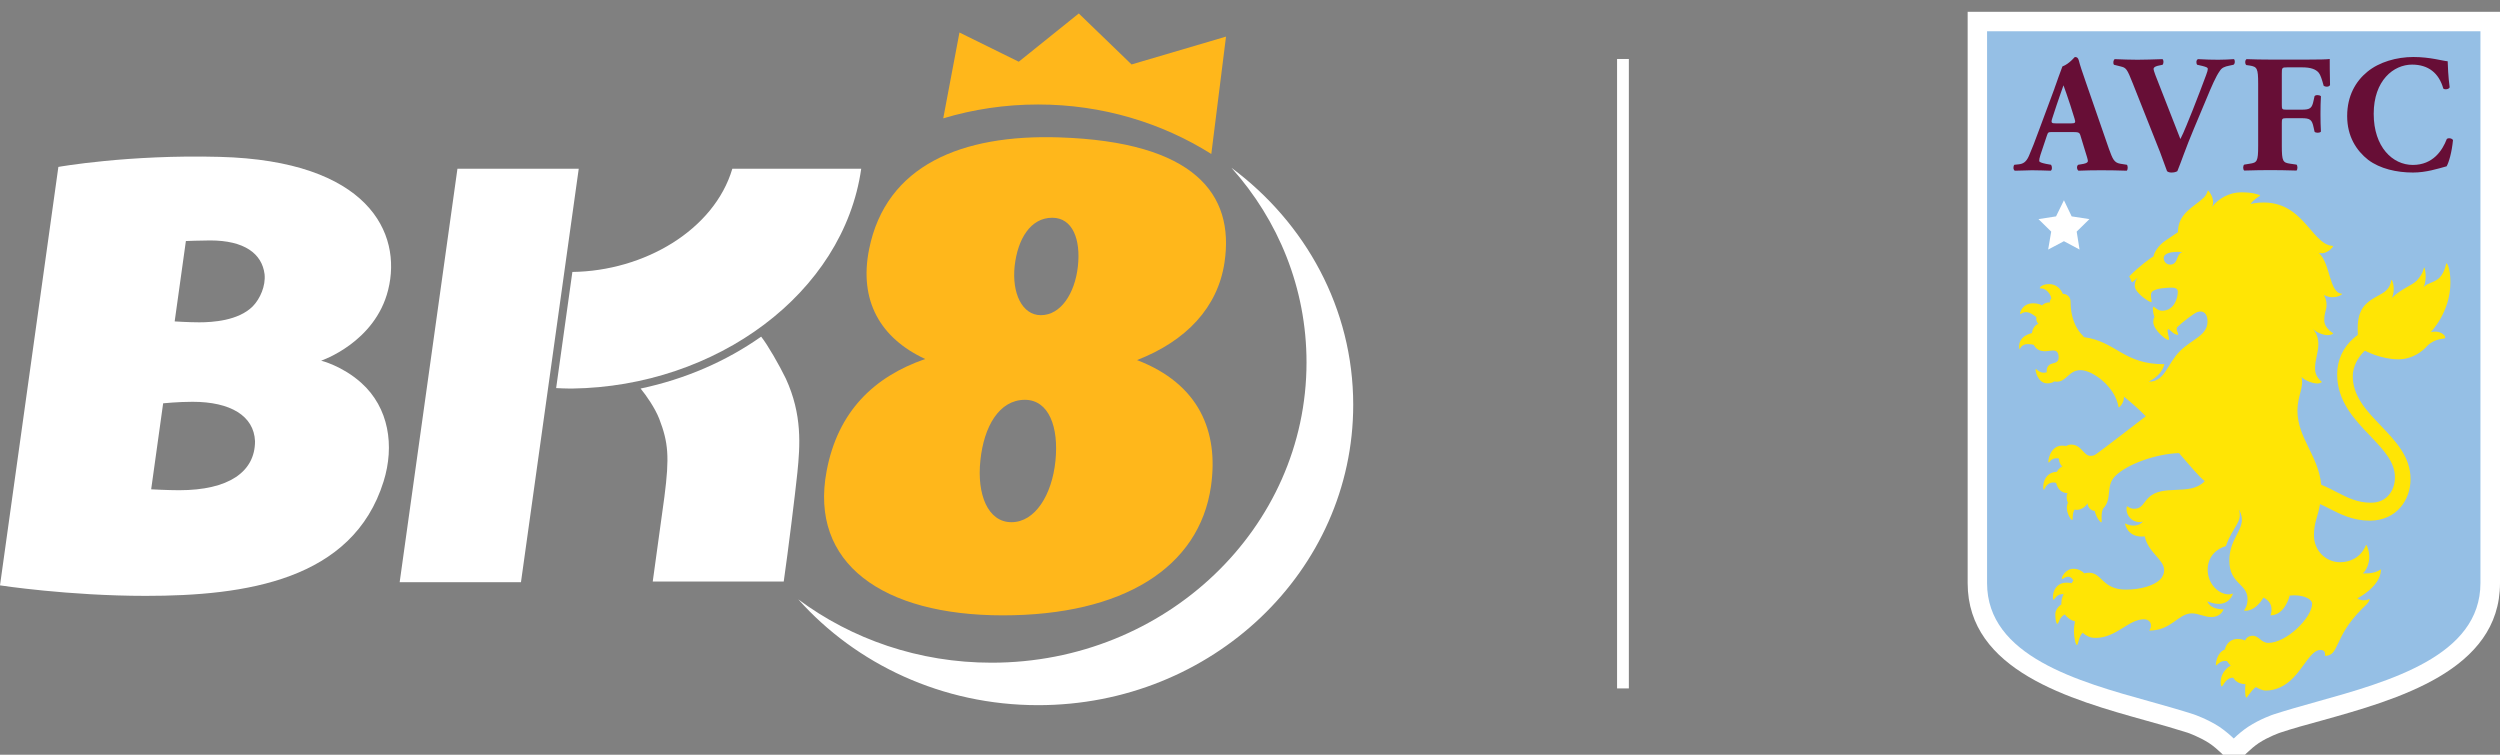 <svg width="212" height="64" viewBox="0 0 212 64" fill="none" xmlns="http://www.w3.org/2000/svg">
<rect x="0" y="0" width="212" height="64" fill="#808080" stroke="none"/>
<g clip-path="url(#clip0_1441_763)">
<path d="M32.915 24.584C34.124 19.743 31.218 13.624 18.618 13.302C10.877 13.095 4.95 14.154 4.95 14.154L0 49.639C0 49.639 5.799 50.53 12.356 50.53C20.791 50.53 29.919 49.226 32.529 40.823C33.468 37.815 32.992 34.575 30.627 32.458C29.007 31.012 27.232 30.586 27.232 30.586C27.232 30.586 31.809 29.05 32.915 24.584ZM15.185 41.571C14.246 41.571 12.819 41.494 12.819 41.494L13.835 34.201C13.835 34.201 15.095 34.072 16.329 34.072C19.556 34.072 21.536 35.272 21.626 37.415C21.626 40.009 19.402 41.571 15.185 41.571ZM21.433 25.978C20.212 27.204 18 27.333 16.895 27.333C16.008 27.333 14.812 27.256 14.812 27.256L15.763 20.44C15.763 20.44 17.023 20.389 17.82 20.389C20.713 20.389 22.218 21.499 22.436 23.254C22.539 24.235 22.064 25.332 21.433 25.978Z" fill="white"/>
<path d="M62.102 14.309C60.559 19.511 54.619 22.983 48.537 23.061L47.161 32.91C47.508 32.923 47.907 32.949 48.319 32.949H48.524C60.713 32.781 71.526 24.894 73.031 14.309H62.102Z" fill="white"/>
<path d="M38.791 14.309L33.892 49.368H44.178L49.077 14.309H38.791Z" fill="white"/>
<path d="M64.545 28.547C61.6 30.625 58.116 32.148 54.323 32.949C54.812 33.542 55.544 34.601 55.904 35.517C56.676 37.531 56.779 38.731 56.342 42.126L55.352 49.316H66.46C66.82 46.838 67.451 41.713 67.618 40.074C67.849 37.789 68.042 35.156 66.641 32.109C66.113 31.012 65.085 29.218 64.545 28.547Z" fill="white"/>
<path d="M103.837 22.26C104.712 16.451 101.279 12.024 89.823 11.65C81.555 11.379 75.127 14.012 73.699 21.137C72.825 25.5 74.651 28.676 78.457 30.444C74.124 31.942 71.051 34.885 70.099 39.932C68.608 47.793 74.882 52.182 85.04 52.182C95.197 52.182 101.703 48.155 102.693 41.223C103.349 36.602 101.703 32.561 96.419 30.535C100.61 28.908 103.272 26.055 103.837 22.26ZM86.043 22.557C86.3 20.259 87.393 18.465 89.231 18.465C90.954 18.465 91.661 20.298 91.404 22.596C91.147 24.894 89.951 26.727 88.267 26.727C86.673 26.727 85.798 24.855 86.043 22.557ZM89.501 39.093C89.206 41.971 87.778 44.282 85.773 44.282C83.767 44.282 82.828 41.92 83.137 39.041C83.433 36.163 84.731 33.904 86.917 33.904C88.948 33.917 89.797 36.214 89.501 39.093Z" fill="#FFB71B"/>
<path d="M104.429 14.231C108.402 18.672 110.793 24.429 110.793 30.728C110.793 44.798 98.836 56.197 84.088 56.197C77.904 56.197 72.221 54.196 67.695 50.827C72.594 56.313 79.884 59.798 88.035 59.798C102.796 59.798 114.753 48.4 114.753 34.33C114.753 26.159 110.703 18.891 104.429 14.231Z" fill="white"/>
<path d="M95.956 5.466L91.481 1.142L86.39 5.234L81.362 2.756L79.987 10.036C82.519 9.274 85.22 8.861 88.035 8.861C93.461 8.861 98.501 10.41 102.719 13.057L103.966 3.104L95.956 5.466Z" fill="#FFB71B"/>
<path d="M137.627 58.378V5.002" stroke="white" stroke-miterlimit="10"/>
<path d="M166.857 1V49.445C166.857 56.881 175.6 59.32 181.978 61.102C183.251 61.45 184.459 61.799 185.513 62.134C185.526 62.134 186.503 62.483 187.326 63.012C188.072 63.503 188.831 64.329 188.831 64.342L189.435 65L190.039 64.342C190.052 64.329 190.811 63.503 191.544 63.012C192.367 62.47 193.344 62.134 193.344 62.134C194.385 61.786 195.594 61.45 196.879 61.102C203.257 59.32 212 56.881 212 49.445V1H166.857Z" fill="white"/>
<path d="M210.341 49.445C210.341 55.629 202.627 57.784 196.429 59.514C195.131 59.875 193.909 60.224 192.829 60.572C192.778 60.585 191.646 60.973 190.644 61.631C190.194 61.928 189.756 62.302 189.422 62.625C189.088 62.302 188.651 61.941 188.201 61.631C187.185 60.973 186.053 60.585 186.015 60.572C184.935 60.224 183.701 59.875 182.415 59.514C176.217 57.797 168.503 55.641 168.503 49.445V2.652H210.341V49.445Z" fill="#95BFE5"/>
<path d="M173.684 21.163L175.022 20.453L176.346 21.163L176.102 19.64L177.182 18.581L175.677 18.349L175.022 16.981L174.353 18.349L172.862 18.581L173.942 19.64L173.684 21.163Z" fill="white"/>
<path d="M189.435 5.015C189.023 5.04 188.612 5.066 188.123 5.066C187.583 5.066 187.056 5.053 186.388 5.015C186.221 5.092 186.221 5.376 186.323 5.492L186.773 5.595C187.121 5.686 187.223 5.737 187.223 5.841C187.223 5.931 187.185 6.086 187.082 6.357C186.915 6.835 186.298 8.422 185.951 9.313L185.411 10.643C185.243 11.069 185.025 11.546 184.896 11.791L184.433 10.604L183.186 7.415C182.839 6.564 182.62 5.97 182.62 5.854C182.62 5.737 182.723 5.647 182.968 5.582L183.392 5.492C183.482 5.376 183.495 5.105 183.379 5.015C182.518 5.04 181.9 5.066 181.258 5.066C180.525 5.066 180.049 5.04 179.329 5.015C179.213 5.092 179.162 5.35 179.265 5.492L179.83 5.634C180.28 5.75 180.357 5.776 180.885 7.132L183.173 12.902C183.366 13.379 183.61 14.141 183.765 14.515C183.855 14.593 183.97 14.631 184.138 14.631C184.343 14.631 184.51 14.593 184.639 14.515C184.973 13.715 185.333 12.592 186.053 10.888L187.082 8.435C187.558 7.286 187.905 6.486 188.226 6.034C188.406 5.737 188.651 5.647 189.036 5.57L189.396 5.492C189.551 5.415 189.538 5.066 189.435 5.015Z" fill="#670E36"/>
<path d="M195.671 5.053H192.508C191.826 5.053 191.119 5.04 190.515 5.015C190.361 5.079 190.361 5.428 190.489 5.518L190.772 5.557C191.402 5.66 191.492 5.789 191.492 7.093V12.372C191.492 13.689 191.402 13.792 190.772 13.883L190.309 13.96C190.193 14.05 190.193 14.373 190.309 14.463C191.158 14.438 191.865 14.425 192.508 14.425C193.189 14.425 193.871 14.438 194.745 14.463C194.848 14.373 194.848 14.05 194.745 13.96L194.218 13.883C193.588 13.792 193.498 13.689 193.498 12.372V10.449C193.498 10.075 193.511 10.023 193.884 10.023H195.156C195.902 10.023 196.057 10.139 196.198 10.823L196.275 11.172C196.378 11.288 196.725 11.288 196.815 11.159C196.789 10.733 196.777 10.204 196.777 9.674C196.777 9.145 196.789 8.616 196.815 8.164C196.725 8.048 196.378 8.022 196.275 8.151L196.198 8.5C196.057 9.197 195.902 9.3 195.156 9.3H193.884C193.511 9.3 193.498 9.261 193.498 8.874V6.292C193.498 5.737 193.498 5.712 193.961 5.712H195.246C195.967 5.712 196.391 5.879 196.635 6.176C196.777 6.357 196.892 6.706 197.047 7.274C197.214 7.39 197.522 7.377 197.587 7.209C197.561 6.254 197.561 5.247 197.561 5.002C197.381 5.04 196.584 5.053 195.671 5.053Z" fill="#670E36"/>
<path d="M207.487 11.791C207.114 12.76 206.317 13.986 204.607 13.986C202.897 13.986 201.29 12.476 201.29 9.649C201.29 6.822 202.974 5.479 204.543 5.479C205.918 5.479 206.818 6.189 207.191 7.506C207.294 7.622 207.667 7.583 207.731 7.403C207.616 6.589 207.564 5.453 207.564 5.195C207.14 5.169 206.085 4.834 204.658 4.834C203.231 4.834 201.752 5.26 200.75 6.086C199.772 6.886 199.04 8.113 199.04 9.842C199.04 11.572 199.824 12.773 200.827 13.56C201.83 14.309 203.231 14.631 204.62 14.631C205.725 14.631 206.728 14.309 207.474 14.102C207.667 13.766 207.911 12.927 208.014 11.882C207.937 11.714 207.59 11.675 207.487 11.791Z" fill="#670E36"/>
<path d="M179.792 13.883C179.265 13.792 179.149 13.47 178.84 12.63L176.912 7.067C176.565 6.06 176.385 5.544 176.282 5.118C176.218 4.911 176.14 4.834 175.948 4.834C175.922 4.834 175.485 5.415 174.893 5.634L174.546 6.576C174.495 6.706 174.443 6.86 174.392 7.015L174.225 7.48V7.493L172.939 10.952C172.566 11.985 172.296 12.656 172.052 13.224C171.807 13.779 171.525 13.896 171.19 13.934L170.817 13.973C170.715 14.089 170.702 14.386 170.856 14.476C171.499 14.476 171.833 14.438 172.309 14.438C172.9 14.451 173.402 14.451 173.903 14.476C174.045 14.399 174.019 14.089 173.929 13.973L173.505 13.896C173.119 13.818 172.926 13.741 172.926 13.65C172.926 13.534 172.939 13.418 173.029 13.134L173.582 11.482C173.672 11.211 173.697 11.198 174.045 11.198H175.729C176.23 11.198 176.333 11.223 176.41 11.456L176.783 12.682C176.95 13.211 177.053 13.547 177.053 13.65C177.053 13.741 176.989 13.831 176.68 13.896L176.23 13.973C176.076 14.089 176.115 14.386 176.256 14.476C176.899 14.451 177.465 14.438 178.172 14.438C178.879 14.438 179.663 14.451 180.345 14.476C180.461 14.386 180.448 14.05 180.358 13.973L179.792 13.883ZM175.652 10.462H174.327C173.98 10.462 173.903 10.423 174.032 10.036L174.379 8.977C174.585 8.332 174.88 7.557 174.983 7.235C175.099 7.532 175.356 8.293 175.562 8.913L175.922 10.062C176.038 10.41 175.973 10.462 175.652 10.462Z" fill="#670E36"/>
<path d="M184.858 21.499C184.613 21.744 184.639 22.067 184.42 22.286C184.33 22.376 184.202 22.441 184.035 22.441C183.7 22.441 183.482 22.17 183.482 21.886C183.482 21.602 183.803 21.357 184.69 21.357C184.793 21.357 184.922 21.357 185.038 21.369C184.986 21.408 184.922 21.447 184.858 21.499ZM206.51 28.121C206.265 28.121 206.124 28.159 206.124 28.159C206.124 28.159 207.795 26.507 207.795 23.938C207.795 22.764 207.513 22.325 207.474 22.325C207.384 22.325 207.384 23.022 206.857 23.564C206.471 23.951 205.854 23.99 205.52 24.338C205.854 23.628 205.623 22.673 205.571 22.673C205.52 22.673 205.545 23.177 204.928 23.809C204.53 24.209 203.591 24.506 202.832 25.268C203.167 24.519 202.871 23.732 202.807 23.732C202.73 23.732 202.807 24.183 202.37 24.61C201.971 25.01 201.187 25.216 200.608 25.81C199.811 26.61 199.94 27.849 199.94 28.288V28.405C199.824 28.495 199.708 28.572 199.592 28.676C198.679 29.476 198.191 30.547 198.191 31.748C198.191 34.033 199.669 35.582 200.981 36.95C201.547 37.544 202.1 38.125 202.498 38.718C202.897 39.325 203.09 39.893 203.09 40.474C203.09 41.055 202.91 41.584 202.575 41.971C202.215 42.41 201.688 42.63 201.045 42.63C199.927 42.63 199.104 42.217 198.217 41.765C197.767 41.532 197.329 41.3 196.841 41.106C196.597 38.628 194.822 37.131 194.822 34.82C194.822 33.568 195.388 32.871 195.169 31.967C195.568 32.367 196.262 32.522 196.494 32.522C196.687 32.522 196.828 32.445 196.879 32.406C196.892 32.393 196.892 32.367 196.879 32.367C196.764 32.277 196.314 31.916 196.314 31.257C196.314 30.483 196.597 29.915 196.597 29.153C196.597 28.392 196.185 27.94 196.095 27.862C196.442 28.211 197.047 28.418 197.342 28.418C197.612 28.418 197.741 28.379 197.831 28.301C197.844 28.288 197.844 28.263 197.831 28.25C197.689 28.159 197.098 27.759 197.098 27.165C197.098 26.468 197.291 26.339 197.291 25.849C197.291 25.358 197.059 25.01 197.059 25.01C197.059 25.01 197.394 25.203 197.767 25.203C198.191 25.203 198.435 25.087 198.589 24.958C198.615 24.945 198.602 24.906 198.577 24.906C197.497 24.816 197.638 22.351 196.635 21.447C196.635 21.447 196.751 21.473 196.905 21.473C197.252 21.473 197.689 21.163 197.844 20.892C197.857 20.879 197.844 20.853 197.818 20.853C195.877 20.75 195.247 16.413 190.849 17.29C191.081 16.955 191.492 16.697 191.646 16.606C191.672 16.593 191.659 16.568 191.646 16.555C191.454 16.477 191.029 16.309 190.039 16.309C189.049 16.309 188.098 16.852 187.583 17.549C187.828 17.071 187.532 16.464 187.262 16.167C187.249 16.154 187.223 16.154 187.211 16.18C187.185 16.297 187.082 16.568 186.902 16.735C186.105 17.536 184.69 18.039 184.69 19.691C184.69 19.691 184.228 19.988 183.598 20.427C182.968 20.853 182.62 21.537 182.62 21.744C182.376 21.86 181.373 22.609 180.589 23.409C180.563 23.435 180.563 23.461 180.576 23.486C180.666 23.616 180.718 23.796 180.756 23.887C180.769 23.925 180.82 23.938 180.846 23.913C180.962 23.809 181.18 23.616 181.27 23.577C181.09 23.758 181.026 23.964 181.026 24.248C181.026 24.842 182.363 25.707 182.44 25.616C182.505 25.552 182.286 24.945 182.492 24.739C182.8 24.429 183.855 24.39 184.176 24.39C184.498 24.39 184.678 24.506 184.678 24.739C184.678 25.307 184.356 26.352 183.34 26.352C182.929 26.352 182.659 25.952 182.595 26.017C182.53 26.094 182.582 26.675 182.71 26.869C182.71 26.869 182.595 26.998 182.595 27.282C182.595 28.017 183.803 28.947 183.919 28.818C184.009 28.727 183.675 27.914 183.88 27.914C183.996 27.914 184.318 28.392 184.678 28.392C184.69 28.392 184.703 28.392 184.703 28.379C184.768 28.314 184.472 27.901 184.626 27.746C185.025 27.346 186.092 26.533 186.349 26.455C186.915 26.275 187.198 26.688 187.198 27.243C187.198 28.469 185.912 28.727 184.845 29.786C183.79 30.844 183.585 32.367 182.235 32.367C182.068 32.367 183.225 32.045 183.546 30.883C180.062 30.909 179.483 28.96 176.693 28.585C176.693 28.534 176.667 28.495 176.629 28.469C176.552 28.392 175.587 27.54 175.587 25.604C175.587 25.216 175.317 24.919 174.932 24.919C174.816 24.648 174.482 24.093 173.774 24.093C173.119 24.093 172.952 24.403 172.977 24.442C173.003 24.48 173.299 24.377 173.646 24.726C173.839 24.919 173.929 25.152 173.954 25.307C173.864 25.41 173.826 25.526 173.826 25.655C173.826 25.655 173.479 25.591 173.157 25.9C173.016 25.81 172.772 25.72 172.412 25.72C171.46 25.72 171.254 26.584 171.306 26.623C171.344 26.662 171.512 26.468 171.807 26.468C172.142 26.468 172.489 26.739 172.682 26.894C172.656 27.114 172.707 27.32 172.849 27.462C172.849 27.462 172.386 27.591 172.309 28.25C172.283 28.25 172.27 28.263 172.244 28.263C170.984 28.611 171.216 29.605 171.267 29.605C171.319 29.605 171.383 29.179 171.962 29.179C172.167 29.179 172.322 29.205 172.463 29.244C172.682 29.683 173.093 29.786 173.389 29.786C173.659 29.786 173.903 29.721 174.109 29.721C174.404 29.721 174.572 29.889 174.572 30.302C174.572 30.896 174.006 30.715 173.749 30.973C173.582 31.141 173.556 31.309 173.556 31.541V31.567C173.479 31.593 173.402 31.606 173.299 31.606C172.913 31.606 172.682 31.257 172.63 31.296C172.553 31.373 172.797 32.51 173.607 32.51C173.89 32.51 174.083 32.432 174.212 32.342C174.276 32.355 174.34 32.367 174.43 32.367C175.24 32.367 175.433 31.386 176.436 31.386C177.439 31.386 179.38 32.781 179.65 34.523C179.65 34.549 179.676 34.562 179.702 34.536C180.139 34.188 180.113 33.633 180.113 33.633C180.923 34.304 181.283 34.614 181.965 35.298C181.965 35.298 177.966 38.383 177.747 38.512C177.567 38.628 177.477 38.654 177.259 38.654C176.693 38.654 176.513 37.699 175.626 37.699C175.459 37.699 175.317 37.75 175.214 37.828C175.124 37.802 175.009 37.789 174.867 37.789C173.813 37.789 173.62 39.222 173.723 39.222C173.826 39.222 173.89 38.86 174.404 38.86C174.469 38.86 174.533 38.873 174.597 38.886C174.597 39.157 174.713 39.416 174.88 39.557C174.88 39.557 174.584 39.674 174.43 40.009C173.17 40.048 173.196 41.532 173.324 41.532C173.414 41.532 173.453 40.913 174.186 40.913C174.25 40.913 174.302 40.939 174.366 40.965C174.494 41.52 174.88 41.816 175.33 41.816C175.214 42.023 175.227 42.359 175.356 42.643C175.06 43.249 175.587 44.101 175.716 44.101C175.819 44.101 175.69 43.559 175.922 43.211C175.973 43.224 176.025 43.236 176.076 43.236C176.732 43.236 177.015 42.681 177.015 42.681C177.015 42.681 177.053 43.262 177.632 43.327C177.747 43.843 178.082 44.295 178.197 44.295C178.275 44.295 178.12 43.585 178.339 43.133C179.162 42.307 178.519 41.223 179.367 40.371C180.357 39.377 182.788 38.486 184.78 38.422C185.501 39.235 186.503 40.474 186.966 40.797C186.966 40.797 186.941 40.822 186.915 40.848C185.681 42.087 183.379 41.003 182.183 42.217C181.708 42.694 181.63 43.146 180.962 43.146C180.73 43.146 180.512 43.03 180.409 42.94C180.396 42.927 180.37 42.927 180.357 42.952C180.306 43.094 180.28 43.572 180.653 43.946C181.065 44.359 181.579 44.295 181.72 44.217C181.386 44.669 180.666 44.643 180.242 44.398C180.216 44.385 180.19 44.411 180.203 44.437C180.55 45.728 181.875 45.483 181.875 45.483C182.158 46.864 183.52 47.432 183.52 48.361C183.52 48.619 183.405 48.916 183.186 49.136C182.659 49.665 181.515 50 180.28 50C178.275 50 178.249 48.568 177.156 48.568C177.015 48.568 176.873 48.581 176.745 48.619C176.59 48.438 176.243 48.232 175.819 48.232C175.15 48.232 174.764 48.993 174.854 49.084C174.919 49.148 175.099 48.903 175.407 48.903C175.549 48.903 175.742 49.032 175.819 49.239C175.767 49.316 175.716 49.368 175.677 49.458C175.562 49.432 175.42 49.407 175.253 49.407C174.006 49.407 174.006 50.865 174.147 50.865C174.224 50.865 174.392 50.323 174.996 50.388C174.88 50.607 174.803 50.878 174.803 51.149V51.265C174.52 51.433 174.289 51.756 174.289 52.105C174.289 52.634 174.392 52.905 174.469 52.905C174.559 52.905 174.649 52.298 175.099 52.105C175.304 52.389 175.613 52.608 175.96 52.698C175.922 52.879 175.87 53.15 175.87 53.55C175.87 54.041 176.012 54.699 176.127 54.699C176.23 54.699 176.282 53.938 176.616 53.654C176.745 53.783 176.925 53.899 177.105 53.976C177.272 54.067 177.477 54.092 177.722 54.092H177.773C179.457 54.067 180.525 52.517 181.785 52.517C182.492 52.517 182.505 53.176 182.248 53.473C184.163 53.473 184.703 52.014 185.861 52.014C186.452 52.014 186.979 52.337 187.519 52.324C187.866 52.324 188.316 52.208 188.548 51.704C188.561 51.678 188.548 51.666 188.522 51.666C187.635 51.678 187.262 51.252 187.185 50.994C188.779 51.64 189.242 50.646 189.345 50.375C189.358 50.349 189.332 50.323 189.306 50.336C189.242 50.362 189.139 50.401 188.998 50.401C188.136 50.401 187.211 49.523 187.211 48.309C187.211 47.16 188.008 46.515 188.753 46.309C189.345 44.618 190.194 44.282 189.859 43.224V43.211C189.962 43.327 190.116 43.779 190.116 44.024C190.116 45.134 189.049 45.779 189.049 47.548C189.049 49.536 190.592 49.471 190.592 50.801C190.592 51.343 190.386 51.627 190.309 51.73C190.296 51.743 190.309 51.769 190.322 51.782C190.515 51.808 191.235 51.833 191.942 50.672C192.868 51.149 192.611 51.95 192.546 52.143C192.534 52.156 192.559 52.182 192.572 52.182C193.781 52.143 194.166 50.504 194.166 50.504C195.221 50.388 196.069 50.762 196.069 51.201C196.069 52.35 193.922 54.518 192.341 54.518C191.762 54.518 191.544 53.912 191.042 53.912C190.682 53.912 190.489 54.092 190.374 54.312C190.168 54.221 189.962 54.183 189.756 54.183C189.255 54.183 188.818 54.467 188.663 55.086C187.995 55.306 187.853 56.351 187.918 56.429C187.969 56.48 188.291 55.925 188.856 56.067C188.959 56.222 189.062 56.351 189.165 56.442C189.049 56.506 188.933 56.571 188.805 56.713C188.149 57.371 188.303 58.12 188.381 58.197C188.458 58.275 188.573 57.939 188.753 57.758C188.895 57.616 189.101 57.449 189.383 57.474C189.615 57.9 190.103 58.017 190.412 58.017C190.373 58.404 190.373 59.049 190.476 59.153C190.554 59.23 190.836 58.584 191.299 58.262C191.544 58.404 191.852 58.559 192.148 58.559C193.022 58.559 193.806 58.146 194.436 57.513C195.362 56.584 195.992 55.112 196.777 55.112C197.265 55.112 197.162 55.564 197.149 55.616C198.409 55.616 197.869 54.067 200.261 51.666C200.557 51.369 200.891 51.111 200.942 50.827C200.942 50.801 200.917 50.788 200.904 50.801C200.698 50.93 200.158 50.968 199.914 50.736C199.914 50.736 201.855 49.768 201.907 48.322C201.907 48.297 201.881 48.284 201.855 48.297C201.328 48.71 200.364 48.619 200.364 48.619C200.814 48.258 201.161 47.212 200.685 46.231C200.672 46.205 200.647 46.205 200.634 46.231C200.184 47.303 199.271 47.677 198.435 47.677C197.239 47.677 196.224 46.709 196.224 45.392C196.224 44.269 196.584 43.753 196.738 42.746C196.995 42.862 197.265 42.991 197.535 43.133C198.474 43.611 199.528 44.153 200.981 44.153C201.521 44.153 202.022 44.037 202.472 43.843C202.897 43.65 203.27 43.365 203.565 43.017C204.118 42.371 204.414 41.532 204.414 40.616C204.414 38.744 203.154 37.415 201.92 36.124C201.315 35.491 200.672 34.833 200.222 34.123C199.734 33.361 199.515 32.651 199.515 31.877C199.515 31.102 199.952 30.276 200.544 29.734C200.544 29.734 201.868 30.47 203.385 30.47C204.903 30.47 205.815 29.347 205.815 29.347C206.51 28.65 207.268 28.766 207.333 28.676C207.461 28.521 207.063 28.121 206.51 28.121Z" fill="#FFE505"/>
</g>
<defs>
<clipPath id="clip0_1441_763">
<rect width="212" height="64" fill="white"/>
</clipPath>
</defs>
</svg>
